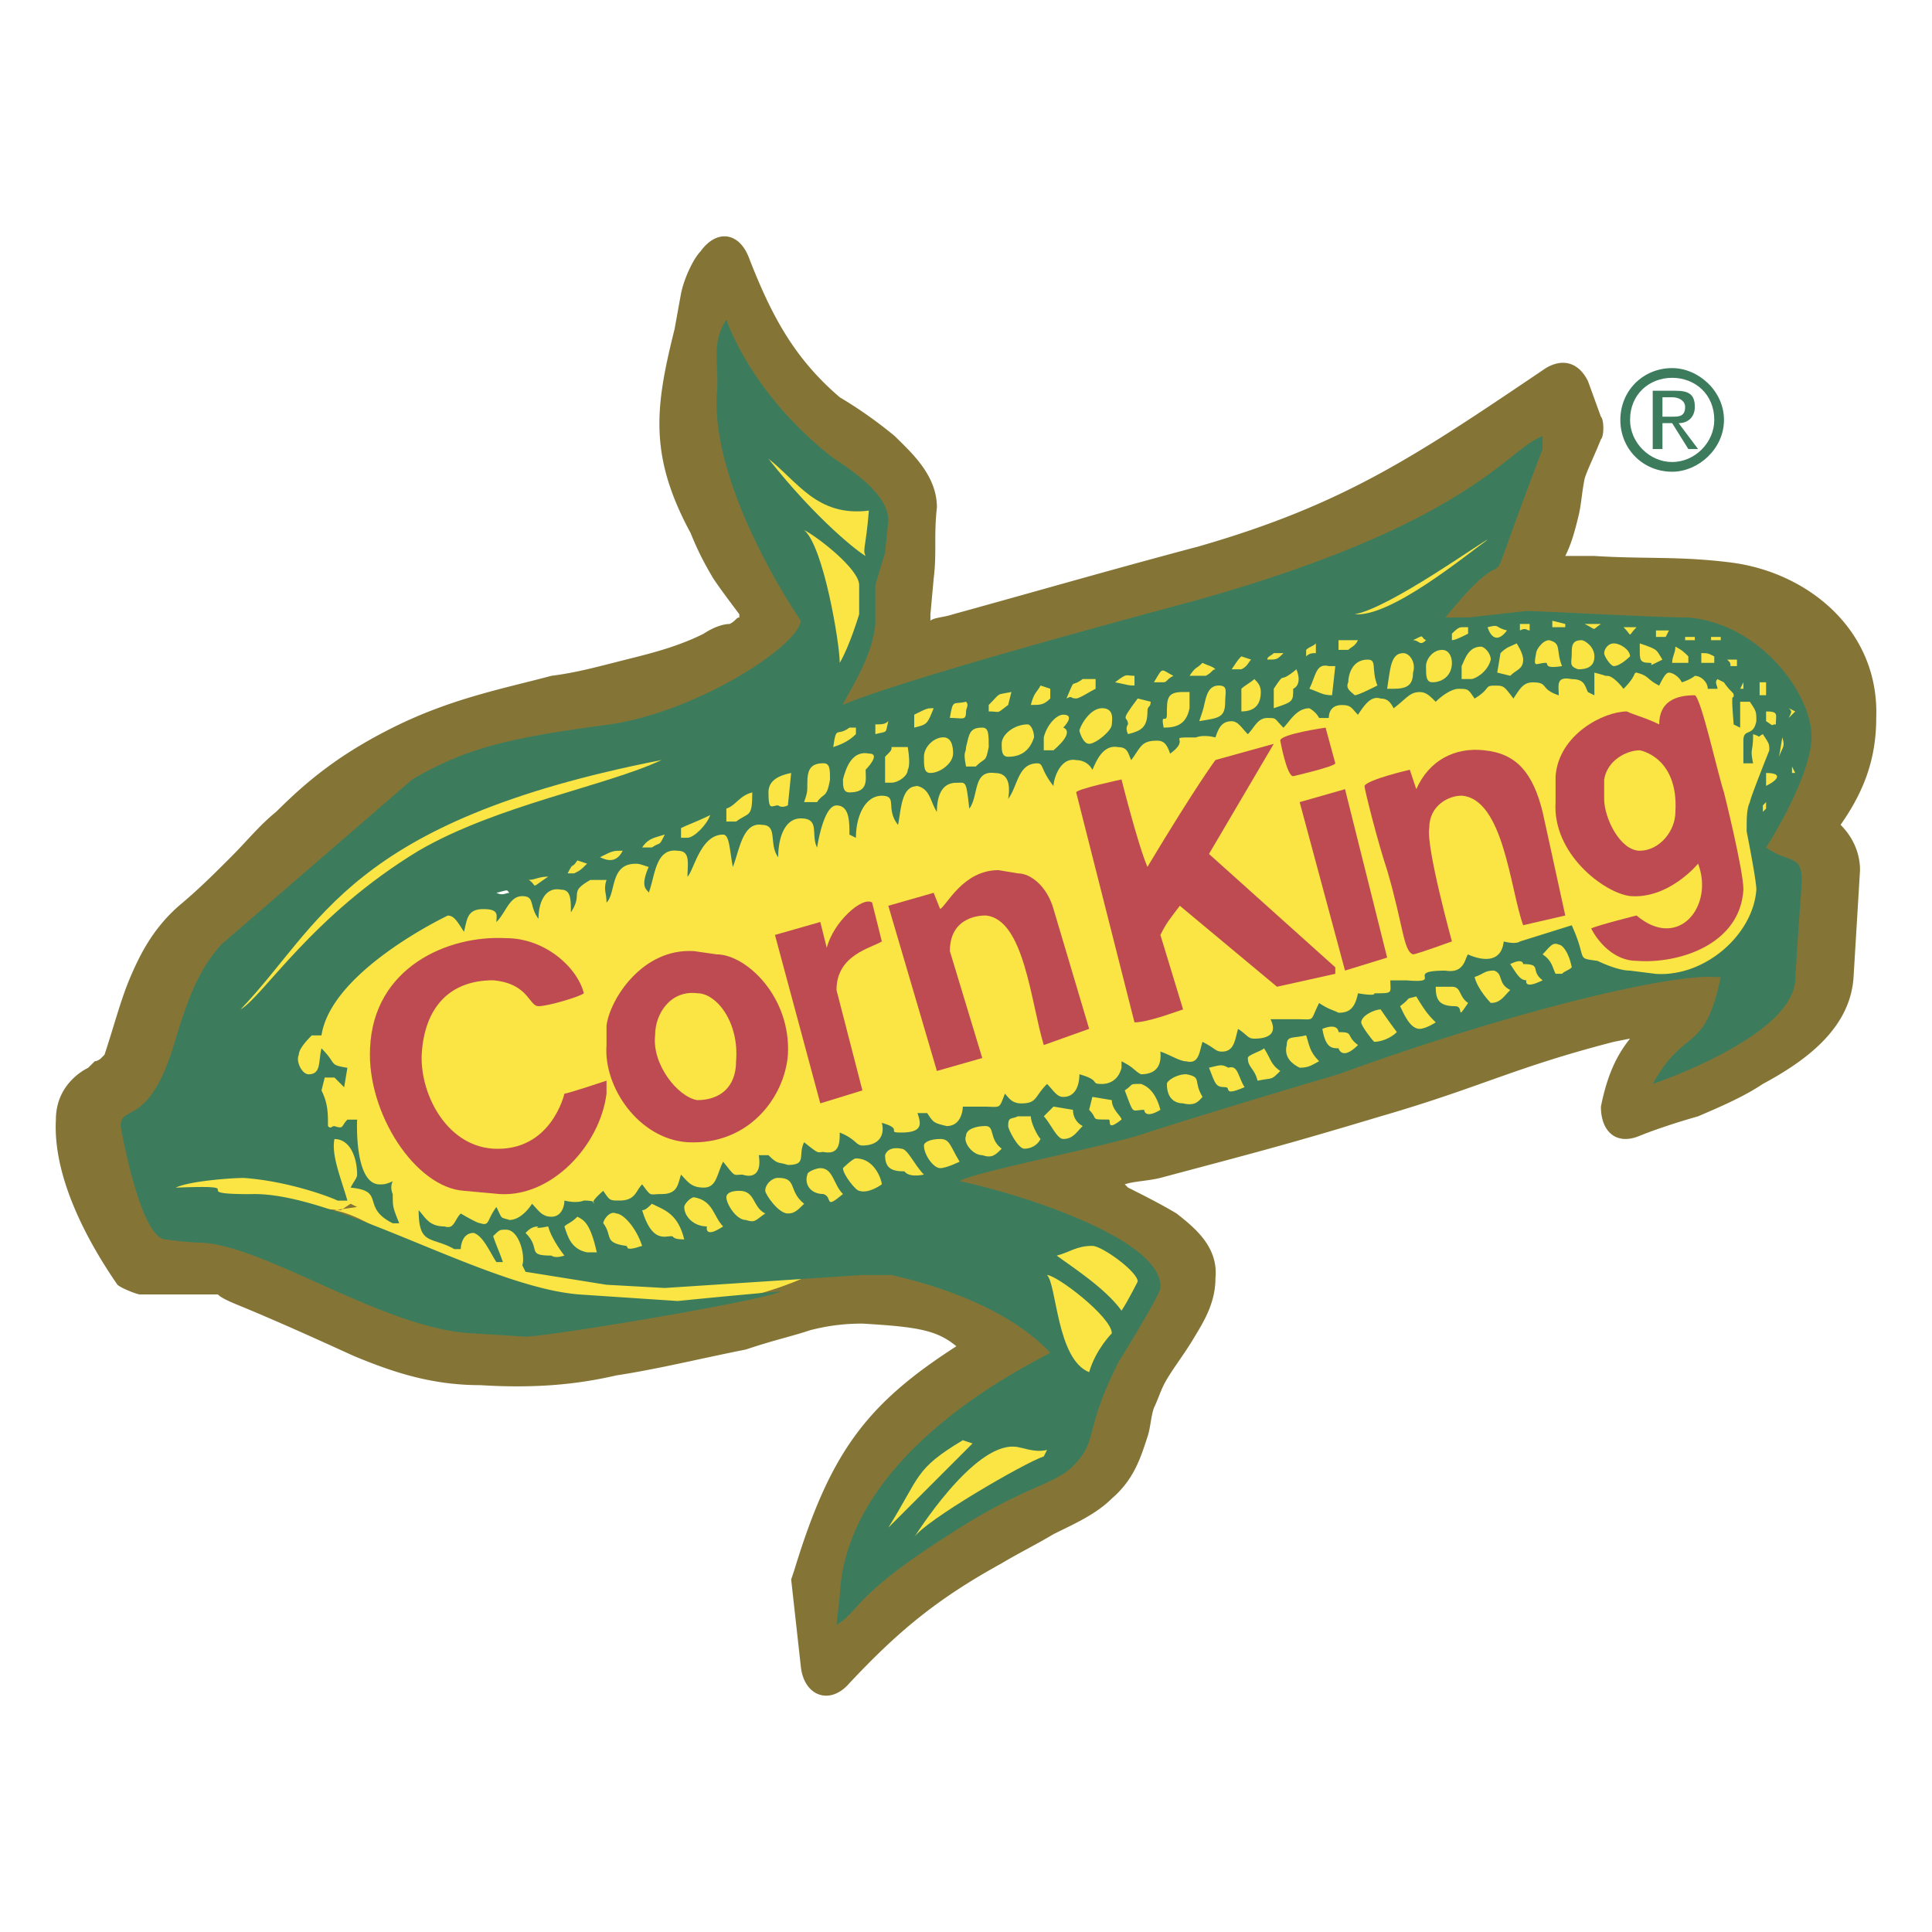 <svg xmlns="http://www.w3.org/2000/svg" width="2500" height="2500" viewBox="0 0 192.756 192.756"><g fill-rule="evenodd" clip-rule="evenodd"><path fill="#fff" d="M0 0h192.756v192.756H0V0z"/><path d="M166.832 47.065c2.586 0 5.17-2.262 5.17-5.17 0-2.909-2.584-5.171-5.17-5.171-2.908 0-5.17 2.262-5.17 5.171 0 2.908 2.262 5.17 5.17 5.17zm-4.201-5.17c0-2.585 1.939-4.201 4.201-4.201s4.201 1.616 4.201 4.201c0 2.263-1.939 4.201-4.201 4.201s-4.201-1.938-4.201-4.201zm3.232.323h.969l1.615 2.585h.971l-1.939-2.585c.969 0 1.615-.646 1.615-1.616 0-1.292-.646-1.616-1.939-1.616h-2.262v5.817h.971v-2.585h-.001zm0-.646v-1.938h.969c.646 0 1.293.323 1.293.969 0 .969-.646.969-1.293.969h-.969z" fill="#3c7c5d"/><path d="M112.219 118.16l.322.324c1.293.646 3.232 1.615 4.848 2.586 1.615 1.291 4.201 3.23 3.877 6.463 0 2.584-1.291 4.523-2.262 6.139-.969 1.617-2.262 3.232-2.908 4.525-.322.646-.646 1.615-.969 2.262-.324.969-.324 1.939-.646 2.908-.646 1.939-1.293 4.201-3.555 6.141-1.617 1.615-3.879 2.586-5.816 3.555-1.617.969-3.555 1.939-5.172 2.908-6.462 3.555-10.341 6.787-15.188 11.957-1.939 2.262-4.524 1.293-4.847-1.615l-.969-8.727.323-.969c3.555-11.635 7.109-16.48 16.158-22.299-1.938-1.615-3.878-1.938-9.372-2.262-2.262 0-3.878.324-5.17.646-1.939.646-3.555.969-6.463 1.939-4.847.969-8.725 1.939-12.926 2.584-4.201.971-8.402 1.293-13.573.971-4.847 0-8.725-1.293-12.603-2.908-3.555-1.617-7.109-3.232-10.987-4.848-1.616-.646-2.262-.971-2.585-1.293H13.98c-.323 0-1.939-.646-2.262-.969-2.909-4.201-6.463-10.664-6.141-16.482 0-2.908 1.939-4.523 3.231-5.17l.647-.646s.323 0 .646-.322l.323-.324c.97-2.908 1.616-5.494 2.585-7.756.969-2.262 2.262-4.847 4.847-7.11 1.939-1.615 3.555-3.231 5.171-4.847 1.616-1.616 2.909-3.231 4.524-4.524 3.231-3.231 6.463-5.817 11.634-8.402 5.816-2.908 10.987-3.878 15.834-5.17 2.585-.323 4.847-.969 7.433-1.616s5.171-1.293 7.756-2.585c.969-.646 1.939-.969 2.585-.969.646-.323.646-.646.97-.646v-.323c-.97-1.293-1.939-2.585-2.586-3.555-.969-1.616-1.615-2.908-2.262-4.524-4.201-7.756-3.555-12.603-1.616-20.359l.646-3.555c.323-1.616 1.293-3.555 1.939-4.201 1.616-2.262 3.878-1.939 4.847.646 2.263 5.817 4.524 10.018 9.049 13.896a43.966 43.966 0 0 1 5.494 3.877c1.616 1.616 4.202 3.878 4.202 7.11-.323 2.908 0 4.524-.323 7.109l-.324 3.555v.646c.324-.323 1.293-.323 2.262-.646 9.373-2.585 14.867-4.201 24.56-6.786 14.543-4.201 21.652-9.049 34.578-17.774 1.615-.969 3.232-.646 4.201 1.293l1.293 3.555c.324.323.324 1.939 0 2.262-.646 1.616-1.293 2.909-1.615 3.878-.324 1.616-.324 2.585-.646 3.878-.324 1.293-.646 2.585-1.293 3.878h2.908c5.17.323 8.402 0 13.572.646 7.756.969 14.865 6.787 14.543 15.511 0 4.201-1.293 7.433-3.555 10.665 1.293 1.292 1.939 2.908 1.939 4.524l-.646 10.664c-.324 5.17-4.848 8.402-9.049 10.664-1.939 1.293-4.201 2.262-6.463 3.232-2.264.646-4.201 1.293-5.818 1.939-2.262.969-3.877-.324-3.877-2.91.646-3.23 1.615-5.17 2.908-6.785l-1.615.322c-10.018 2.586-13.25 4.525-23.268 7.434-9.695 2.908-12.281 3.555-21.975 6.141-1.293.322-2.585.322-3.554.644z" fill="#847537"/><path d="M46.616 90.046l1.939-.323c3.555-.646 6.463-1.939 10.341-2.585 2.585-.646 3.878-1.938 6.787-2.262 2.908-.323 4.524-1.939 6.786-2.909 2.908-1.292 5.171 0 7.756-.969 4.848-1.939 9.695-1.939 15.188-3.555 3.877-.97 8.725-3.231 12.604-4.524 3.23-1.293 7.109-.97 10.664-1.616 1.939 0 5.17-.97 7.432-1.939 1.293-.323 2.908.323 4.525 0 2.262-.323 3.555-.646 5.816-.97 2.908-.323 7.756.646 10.986-.646 5.818-1.939 11.312-2.262 18.422-1.939 9.371.323 11.311 2.908 11.957 10.341l-1.617 5.17c-1.293.646-.322 5.816 0 7.433.646 7.432-9.371 9.049-15.512 8.725-1.938 0-3.555-1.293-6.139-1.616-5.818-.323-9.695 2.909-13.896 3.877l.322-.322c-.646 0-1.615.322-2.262.646 0 0-5.494 1.938-6.785 2.584-2.586 1.293-5.172 2.264-7.109 2.91-4.525 1.615-7.758 1.938-12.604 2.584-1.939.324-3.555.646-4.848 1.293-2.586 1.293-4.201.969-6.787 2.586-1.939 1.293-4.847.969-7.432 1.939-2.586.645-5.494 2.906-9.049 2.906-1.616 0-1.939 0-3.555.324-.646 0-.323 9.049 1.293 9.371-.97.971-7.433 3.232-8.726 2.908l-2.909.324-6.786.322c-1.939-.322-4.847-.322-7.756-.646-2.908 0-4.524-1.615-7.109-1.938-5.816-.324-10.341-5.818-15.188-6.787l2.262-.322-.646-.324-.97.646-3.878-.322c-1.293-.646-7.109-.324-8.079-.646-1.939 0-2.908-.646-3.878-.324h-.97v-1.615c.97-1.615 4.524-2.908 6.14-3.877 4.202-2.91 5.171-7.434 7.433-12.281.323-.646.969-.646 1.292-1.293 2.262-2.908 3.878-7.755 7.11-8.725 2.588-.644 5.173-.644 7.435-1.614z" fill="#fae544"/><path d="M72.469 31.877s2.262 7.109 10.341 13.572c1.293.97 5.817 3.555 5.817 6.463l-.323 3.231-.97 3.232v3.878c-.323 3.555-2.908 7.109-3.231 8.079 0 0 3.555-1.939 34.901-10.341 27.793-7.756 31.348-15.188 34.902-16.481v1.292c-7.434 19.39-1.293 6.463-9.695 16.805h2.262l5.816-.646c1.617 0 12.928.646 16.158.646 7.434.646 12.604 8.079 12.281 12.28-.324 4.201-4.525 10.665-4.525 10.665 2.262 1.616 3.555.646 3.555 3.231 0 .97-.322 4.201-.645 10.019-.324 5.492-13.25 10.018-14.221 10.34 3.232-5.816 5.172-2.908 6.787-10.664h-.646c-4.523-.322-20.682 3.555-37.486 9.695 0 0-10.988 3.23-19.066 5.816-3.555 1.293-17.127 3.877-18.744 4.848 6.14 1.293 20.359 5.816 20.037 10.664 0 .646-4.201 7.434-4.201 7.434-3.555 7.109-1.939 7.756-4.525 10.34-1.938 1.939-4.848 1.939-12.28 6.787-9.694 6.139-9.048 7.756-11.31 9.049l.323-2.91c.646-14.541 19.39-23.266 21.005-24.236-5.17-5.494-14.542-7.432-15.834-7.756h-2.909l-19.713 1.293-5.817-.322-8.079-1.293-.323-.646c.323-.969-.324-3.555-1.616-3.555-.646 0-.646 0-1.293.646.323.969.646 1.615.969 2.584h-.646c-.646-.969-1.293-2.584-2.262-2.908-1.293 0-1.293 1.615-1.293 1.615h-.646c-2.262-1.291-3.555-.322-3.555-3.877.646.646.97 1.615 2.585 1.615.969.324.969-.646 1.616-1.291 0 0 1.616.969 1.938.969.97.322.646-.324 1.616-1.615.646 1.291.323.969 1.293 1.291 1.292 0 2.262-1.615 2.262-1.615.646.646.97 1.293 1.939 1.293s1.292-.969 1.292-1.615c1.293.322 1.939 0 1.939 0 2.262 0-.323.969 1.939-.971.646.971.646.971 1.616.971 1.616 0 1.616-.971 2.262-1.617.97 1.293.646.971 1.939.971 1.616 0 1.616-.971 1.939-1.939.646.646.97 1.293 2.262 1.293s1.292-1.293 1.939-2.586c1.293 1.617.97 1.293 1.939 1.293.97.324 1.939 0 1.616-1.939h.97c.97.971.97.646 1.939.971 1.939 0 .969-.971 1.616-2.262 1.616 1.291 1.292.969 1.939.969 1.616.322 1.616-.969 1.616-1.939 1.616.646 1.616 1.293 2.262 1.293 1.616 0 2.262-.969 1.939-2.262 2.262.646.323.969 1.939.969 2.262 0 1.938-.969 1.615-1.939h.97c.646.971.646.971 1.938 1.293 1.616 0 1.616-1.939 1.616-1.939h1.94c1.938 0 1.615.324 2.262-1.291.322.322.646.969 1.615.969 1.615 0 1.293-.646 2.586-1.939.646.646.969 1.293 1.615 1.293 1.293 0 1.615-1.293 1.615-2.262 2.264.646.971.969 2.264.969.645 0 1.615-.322 1.938-1.615v-.646c1.293.646 1.293.969 1.939 1.293 2.262 0 1.939-1.939 1.939-2.262.969.322 1.938.969 2.584.969 1.293.322 1.293-.969 1.617-1.939 1.291.646 1.291.971 1.938.971 1.293 0 1.293-1.293 1.617-2.264.969.646.969.971 1.615.971 1.615 0 2.262-.646 1.615-1.939h2.586c1.939 0 1.293.322 2.262-1.615.969.646 1.293.646 1.939.969.969 0 1.615-.322 1.939-1.939 1.938.324 1.615 0 1.615 0 1.939 0 1.615 0 1.615-1.291h1.615c3.879.322-.322-.971 3.879-.971 1.939.324 1.939-1.292 2.262-1.616 0 0 3.232 1.616 3.555-1.292 1.293.323 1.615 0 1.615 0l5.172-1.616c1.615 3.555.322 3.232 2.586 3.555 0 0 1.938.969 3.23.969l2.586.324c4.848.322 9.693-3.878 10.018-8.403 0-.97-.969-5.817-.969-5.817 0-1.293 0-2.262.322-2.909 0-.323 1.939-5.171 1.939-5.171 0-.646 0-.646-.646-1.615-.646.323 0 .323-.971 0 0 1.939-.322 1.292 0 2.909h-.969v-2.263c0-1.292.969-.323 1.293-1.939 0-.969 0-.969-.646-1.939h-.969v2.585l-.646-.323c-.324-3.878 0-2.262 0-2.908 0-.323-.324-.323-.971-1.293l-.645-.323c-.324.323 0 .646 0 .969h-.971c0-.646-.646-1.292-1.293-1.292 0 0-.322.323-1.293.646-.322-.646-.969-.969-1.291-.969-.324 0-.646.646-.971 1.292-1.293-.646-.969-.969-2.262-1.292-.322 0 0 .323-1.293 1.616 0 0-.969-1.292-1.615-1.292-.322 0 0 0-1.293-.323v2.262l-.646-.323c-.322-.646-.322-1.292-1.615-1.292-1.615-.323-1.293.646-1.293 1.616-1.939-.646-.969-1.293-2.584-1.293-.971 0-1.295.646-1.939 1.616-.971-1.293-.971-1.293-1.939-1.293-.971 0-.324.323-1.939 1.293-.646-.97-.646-.97-1.615-.97-.646 0-1.617.646-2.262 1.292-.646-.646-.971-.969-1.617-.969-.969 0-1.293.646-2.584 1.616-.324-.646-.646-.969-1.293-.969-.969-.323-1.615.646-2.262 1.616-.646-.646-.646-.97-1.617-.97-.969 0-1.293.646-1.293 1.292h-.969c-.322-.646-.969-.969-.969-.969-1.293 0-1.939 1.292-2.586 1.939-.969-.97-.646-.97-1.615-.97-.971 0-1.293.97-1.939 1.616-.646-.646-.969-1.293-1.615-1.293-.971 0-1.293.646-1.617 1.616-1.291-.323-1.938 0-1.938 0-3.232 0-.324 0-2.586 1.616-.322-.969-.646-1.293-1.293-1.293-1.615 0-1.615.646-2.586 1.939-.322-.646-.322-1.292-1.291-1.292-1.615-.323-2.264 1.616-2.586 2.262-.322-.646-.969-.97-1.615-.97-1.617-.323-2.262 1.939-2.262 2.585-1.293-1.616-.971-2.262-1.617-2.262-1.938 0-1.938 2.262-2.908 3.554.324-1.938-.322-2.585-1.293-2.585-2.262-.323-1.615 2.262-2.584 3.555-.324-2.908-.324-2.585-1.293-2.585-1.616 0-1.938 1.616-1.938 2.909-.647-.97-.647-2.262-1.939-2.585-1.615 0-1.615 2.262-1.939 3.878-1.292-1.616 0-2.909-1.615-2.909-1.616 0-2.585 1.939-2.585 4.201l-.647-.323c0-1.293 0-2.909-1.292-2.909-.97 0-1.616 2.262-1.939 4.201-.646-1.292.324-2.909-1.616-2.909-1.616 0-2.262 1.939-2.262 3.878-.97-1.293 0-3.231-1.616-3.231-1.939-.324-2.262 2.585-2.908 4.201-.323-1.616-.323-3.231-.97-3.231-2.262 0-2.908 3.555-3.555 4.201 0-1.293.323-2.585-.969-2.585-2.262-.323-2.262 2.585-2.909 4.201 0-.323-.97-.323 0-2.585-.97-.323-.97-.323-1.292-.323-2.585 0-1.939 2.909-2.909 3.878 0-.969-.323-1.292 0-2.262h-1.616c-2.262 1.293-.646 1.293-1.939 3.232 0-1.293 0-2.262-.97-2.262-1.615-.324-2.262 1.292-2.262 2.908-.97-1.293-.323-2.262-1.616-2.262s-1.616 1.616-2.585 2.584c0-.646.323-1.292-1.293-1.292-1.616 0-1.616.969-1.938 2.262-.646-.97-.97-1.616-1.616-1.616 0 0-11.634 5.494-12.603 11.957h-.97c-.323.324-1.292 1.293-1.292 1.939-.323.646.323 1.939.97 1.939 1.292 0 .969-1.293 1.292-2.586 1.616 1.615.646 1.615 2.585 1.939l-.323 1.939-.323-.324-.646-.646h-.969l-.323 1.293c.646 1.293.646 2.262.646 3.555.323.324.323 0 .646 0 .97.324.646 0 1.293-.646h.969s-.323 6.463 2.262 6.463c.323 0 .646 0 1.293-.322-.323.646 0 1.293 0 1.293 0 1.293 0 1.293.646 2.908h-.646c-3.232-1.615-.646-3.232-4.201-3.555.323-.646.646-.969.646-1.293 0-1.615-.646-3.555-2.262-3.555-.323 1.615.646 3.879 1.293 6.141h-.97c-.646-.324-4.848-1.939-9.372-2.262-1.292 0-5.494.322-6.786.969 8.079-.324.646.646 7.432.646 8.402-.324 23.591 9.371 32.962 10.018l9.695.646a697.553 697.553 0 0 1 10.341-.969c-1.939.969-23.268 4.523-25.53 4.523l-5.17-.324c-8.726-.322-20.683-8.725-27.146-9.047 0 0-1.292 0-3.555-.324-2.585 0-4.524-11.311-4.524-11.311 0-2.262 2.909.324 5.494-8.725 1.292-4.201 2.262-6.787 4.524-9.372l19.067-16.481c5.493-3.232 10.018-4.202 19.712-5.494 8.726-1.292 18.743-7.756 19.066-10.341 0 0-8.726-12.604-8.402-22.298.325-3.56-.644-5.177.971-7.762z" fill="#3c7c5d"/><path d="M86.688 50.944c-.324 3.878-.646 3.878-.324 4.524-.646-.323-4.847-3.555-9.694-9.695 2.909 2.262 4.848 5.817 10.018 5.171zM135.162 61.285c3.555-.646 12.926-7.433 13.25-7.433-2.262 1.616-9.695 7.756-13.25 7.433zM85.719 58.376v2.908s-.97 3.231-1.939 4.848c0-1.939-1.616-11.634-3.555-13.25 1.293.647 5.494 3.878 5.494 5.494zM163.277 62.578c-.969.969-.322.969-1.293 0h1.293zM154.875 61.931l1.293.323v.324h-1.293v-.647zM159.723 62.254c-.969.646-.322.646-1.615 0h1.615zM151.643 62.254h.971v.646c-.324 0-.324-.323-.971 0v-.646zM165.217 62.901h1.293l-.324.646h-.969v-.646zM150.352 62.901c-.971 1.292-1.617.646-1.939-.323 1.292-.324.646 0 1.939.323zM168.125 63.546h.969v.324h-.969v-.324zM170.711 63.546h.969v.324h-.969v-.324zM145.826 62.578h.646v.646c-.646.323-1.293.646-1.615.646v-.646c.323-.323.647-.646.969-.646zM157.783 63.87c.324 0 1.293.646 1.293 1.616s-.646 1.292-1.615 1.292c-.969-.323-.646-.646-.646-1.616-.001-.646-.001-1.292.968-1.292zM161.016 64.193c.646 0 1.615.646 1.615 1.292 0 0-.969.97-1.615.97-.324 0-.969-.97-.969-1.293s.322-.969.969-.969zM163.6 64.193c1.939.646 1.617.646 2.264 1.616-1.939.969-.646.323-1.293.323-.971 0-.971-.323-.971-1.293v-.646zM142.271 63.87c-.646.646-.646 0-1.293 0 1.293-.646.647-.324 1.293 0zM154.553 63.87c1.291.324.646.97 1.291 2.586-1.938.323-1.291-.323-1.615-.323-.969 0-1.291.646-.969-.97 0-.324.646-1.293 1.293-1.293zM167.154 64.516c.646.323.971.646 1.293.97v.646h-1.615c0-.646.322-.969.322-1.616zM151.32 64.193s.646.969.646 1.616c0 .969-.646.969-1.293 1.616l-1.293-.323.324-1.939c.648-.647.97-.647 1.616-.97zM171.033 65.486v.646h-1.293v-.97c.647.001.647.001 1.293.324z" fill="#fae544"/><path fill="#fff" d="M137.424 63.87h1.617-1.617z"/><path d="M173.295 65.809v.646h-.646c0-.323 0-.323-.322-.646h.968zM135.486 63.87c-.324.646-.646.646-.971.97h-.969v-.97h1.94zM147.766 64.516c.322 0 .969.646.969 1.293-.322 1.292-1.615 1.939-1.938 1.939h-.971v-1.292c.324-.647.647-1.94 1.94-1.94z" fill="#fae544"/><path d="M175.234 66.456h-.646.646z" fill="#fff"/><path d="M131.285 64.193v.969c-.324 0-.646 0-.971.323v-.646c.325-.323.647-.323.971-.646zM143.887 64.839c.646 0 .971.646.971 1.293 0 1.292-.971 1.938-1.939 1.938-.646 0-.646-.646-.646-1.615-.002-.646.645-1.616 1.614-1.616zM140.01 65.163c.646 0 1.293.97.969 1.939 0 1.292-.646 1.616-1.938 1.616h-.646c.322-1.94.322-3.555 1.615-3.555zM127.084 65.163h.969c-.646.646-.646.646-1.615.646 0-.323.322-.323.646-.646zM136.455 65.809c.969 0 .324.969.969 2.585-.645.323-1.938.97-2.262.97-.322-.323-.969-.646-.646-1.293 0-.646.324-2.262 1.939-2.262zM176.203 68.071v1.293h-.645v-1.293h.645zM173.941 68.071v.646h-.322l.322-.646zM123.852 65.486l.971.323c-.324.323-.324.646-.971.969h-.969c.646-.969.646-.969.969-1.292zM132.576 66.456h.646l-.322 2.908c-.969 0-1.293-.323-2.262-.646.647-1.293.647-2.586 1.938-2.262zM119.975 66.132c.646.323.969.323 1.291.646-.322 0-.322.323-.969.646h-1.615c.646-.968.646-.646 1.293-1.292zM129.346 66.778c.646 1.616-.324 1.939-.324 1.939 0 1.292 0 1.292-1.938 1.939v-1.939c1.293-1.939.322-.323 2.262-1.939z" fill="#fae544"/><path d="M169.094 69.364c.646.323 2.264 7.756 2.908 9.695 0 0 1.939 7.756 1.939 9.695-.322 5.494-6.463 7.432-10.664 7.109-2.262 0-3.877-1.939-4.523-3.231.646-.323 4.523-1.293 4.523-1.293 4.201 3.555 7.756-.97 6.141-5.17 0 0-2.908 3.555-6.787 3.232-2.584-.323-7.756-4.201-7.432-9.372v-2.585c.322-4.201 4.848-6.463 7.109-6.463.646.323 1.938.646 3.23 1.292.001-2.263 1.616-2.909 3.556-2.909z" fill="#be4b52"/><path d="M117.064 67.425c-.645.323-.645.646-.969.646h-.969c.97-1.615.647-1.293 1.938-.646zM125.145 67.748c.322.323.646.646.646 1.292 0 1.292-.646 1.939-1.939 1.939v-2.262c.322-.323.97-.646 1.293-.969zM179.113 70.979l-.648.646c.324-.646.324-.646 0-.969l.648.323zM113.188 67.425v.969c-.646 0-.324 0-1.939-.323 1.292-.969.97-.646 1.939-.646zM177.174 72.272c-.646 0 0 .323-.971-.323v-.969c1.293-.001.971.323.971 1.292zM108.018 67.748h1.291v.969c-.645.323-1.615.97-1.938.97-.646 0-.324-.323-.969 0 .969-2.262.323-.97 1.616-1.939zM121.59 68.394c.969 0 .646.646.646 1.616 0 1.616-.646 1.616-2.586 1.939l.324-.969c.323-.97.323-2.586 1.616-2.586zM118.035 69.041h.646v1.616c-.324 1.616-1.293 1.939-2.586 1.939-.322-1.616.324-.323.324-1.292.001-1.617.001-2.263 1.616-2.263zM103.816 68.394l.969.323v.97c-.646.646-.969.646-1.939.646.324-1.292.646-1.292.97-1.939zM100.908 69.041l-.324 1.292c-1.293.97-.646.646-1.939.646v-.646c1.293-1.292.646-.969 2.263-1.292zM113.51 69.687l1.293.323c0 .646-.322.323-.322.97 0 1.616-.646 1.939-1.939 2.262-.322-.646 0-.97 0-.97-.001-.969-.97 0 .968-2.585zM177.496 75.503l.324-1.939c.323.97 0 .97-.324 1.939z" fill="#fae544"/><path fill="#fff" d="M179.436 73.564v.647-.647z"/><path d="M96.383 70.01c.324.323 0 .646 0 .97 0 .969-.323.646-1.616.646.323-1.939.323-1.293 1.616-1.616zM109.957 70.656c1.291 0 .969 1.292.969 1.616 0 .646-1.617 1.939-2.262 1.939-.646 0-.971-1.293-.971-1.293 0-.323.971-2.262 2.264-2.262z" fill="#fae544"/><path d="M132.254 72.595l.969 3.555c0 .323-4.201 1.292-4.201 1.292-.645 0-1.291-3.555-1.291-3.555-.001-.645 4.523-1.292 4.523-1.292z" fill="#be4b52"/><path d="M93.152 70.656c-.646 1.616-.646 1.616-1.939 1.939v-1.292c1.292-.647 1.292-.647 1.939-.647zM106.078 71.303c1.293 0 0 1.292 0 1.292s1.293.323-.969 2.262h-.971v-1.292c.325-1.293 1.294-2.262 1.94-2.262zM163.6 74.857s3.879.646 3.555 6.141c0 1.939-1.615 3.878-3.555 3.878-1.938 0-3.553-3.232-3.553-5.171v-1.938c.322-1.94 2.262-2.91 3.553-2.91zM102.523 72.272c.322 0 .646.646.646 1.292-.324.97-.971 1.939-2.586 1.939-.646 0-.646-.646-.646-1.292.001-.969 1.293-1.939 2.586-1.939z" fill="#fae544"/><path d="M121.266 75.827l5.818-1.615-6.463 10.987 12.602 11.311v.646l-5.816 1.291-9.695-8.079c-.969 1.293-1.291 1.616-1.938 2.909l2.262 7.433c-.971.322-3.555 1.291-4.848 1.291l-5.816-22.943c0-.323 4.523-1.292 4.523-1.292s1.615 6.463 2.586 8.725c4.847-8.079 6.785-10.664 6.785-10.664zM148.088 74.857c3.232.324 4.85 2.263 5.818 6.141l2.262 10.341-4.201.97c-1.293-3.555-1.939-12.604-6.141-12.926-1.293 0-3.23.969-3.23 3.231-.324 1.939 2.262 11.311 2.262 11.311s-3.555 1.292-3.879 1.292c-.969-.323-.969-2.908-2.584-8.402-.971-2.909-2.262-8.079-2.262-8.402.322-.646 4.523-1.616 4.523-1.616l.646 1.939c1.294-2.909 3.878-4.202 6.786-3.879z" fill="#be4b52"/><path fill="#fae544" d="M178.789 76.473l.324.647h-.324v-.647zM88.627 71.949c-.323 1.293 0 .97-1.293 1.293v-.97c.647 0 .97 0 1.293-.323zM176.203 78.412V77.12c1.617 0 1.293.646 0 1.292zM98 72.595c.645 0 .645.646.645 1.939-.322 1.616-.322.969-1.291 1.939h-.971c-.323-1.616 0-1.292 0-1.939.324-1.292.324-1.939 1.617-1.939zM84.749 72.595h.647v.646c-.647.646-1.293.97-2.263 1.292.324-2.261.324-.969 1.616-1.938zM94.121 73.564c.969 0 .969 1.292.969 1.616 0 .97-1.292 1.939-2.262 1.939-.646 0-.646-.646-.646-1.616 0-.969.97-1.939 1.939-1.939zM88.951 74.534h1.615c.323 1.939 0 2.262 0 2.262 0 .646-.97 1.292-1.615 1.292h-.646v-2.585c.646-.646.646-.646.646-.969zM86.688 75.181c1.292 0-.324 1.616-.324 1.616 0 .97.324 2.262-1.616 2.262-.646 0-.646-.646-.646-1.292.324-1.294.971-2.91 2.586-2.586zM176.203 80.028v.646l-.322.324v-.647l.322-.323zM82.164 76.15c.646 0 .646.646.646 1.616-.323 1.938-.646 1.292-1.292 2.262h-1.292c.323-.969.323-.969.323-1.939-.001-1.293.323-1.939 1.615-1.939z"/><path fill="#be4b52" d="M134.193 78.735l4.202 16.805-4.202 1.292-4.525-16.804 4.525-1.293z"/><path fill="#fff" d="M66.329 75.827h.323-.323z"/><path d="M66.006 75.827c-5.494 2.585-16.481 4.524-24.237 9.049-10.665 6.463-15.512 14.542-17.773 15.835 8.078-8.403 10.664-18.744 42.01-24.884zM78.933 77.12l-.323 3.231c-.646.323-.969 0-.969 0-.646 0-.97.646-.97-1.292-.001-.97.646-1.616 2.262-1.939zM73.439 81.967h-.97v-1.292c.97-.323 1.293-1.292 2.585-1.616.001 2.585-.323 1.939-1.615 2.908zM70.854 81.321c-.323.97-1.616 2.262-2.262 2.262h-.646v-.97c.645-.322 1.615-.646 2.908-1.292zM66.329 83.26c-.646 1.292-.323.646-1.292 1.292h-.97c.646-.969 1.293-.969 2.262-1.292zM62.128 84.875c-.646 1.292-1.616.969-2.263.646 1.294-.646 1.294-.646 2.263-.646z" fill="#fae544"/><path d="M99.615 86.814l1.939.323c1.291 0 2.908 1.292 3.555 3.555l3.555 11.956-4.525 1.617c-1.293-4.201-1.939-12.604-5.816-12.927-.322 0-3.555 0-3.555 3.555L98 105.559l-4.525 1.291-4.848-16.481 4.524-1.292.646 1.616c.647-.324 2.263-3.879 5.818-3.879z" fill="#be4b52"/><path d="M57.604 85.845l.97.323c-.647.646-.647.646-1.293.969h-.646c.646-1.292.323-.323.969-1.292zM54.695 87.461c-1.939 1.292-.969.969-1.939.323.647 0 .97-.323 1.939-.323z" fill="#fae544"/><path d="M87.011 90.046l.97 3.878c-.97.646-4.524 1.292-4.524 4.848l2.585 10.018-4.201 1.293-4.524-16.804 4.524-1.293.646 2.586c.646-2.588 3.555-5.172 4.524-4.526z" fill="#be4b52"/><path d="M50.818 89.077c-.323 0-.647.323-1.293 0 1.293-.324.97-.324 1.293 0z" fill="#fff"/><path d="M155.521 94.247c.322 0 .971.646 1.293 2.263-.322.322-.646.322-.971.646h-.645c-.324-.646-.324-1.293-1.293-1.94.648-.646.97-1.292 1.616-.969zM151.967 96.186c1.939 0 .646.646 1.939 1.617-1.939.969-1.617 0-1.617 0-.646 0-.969-.646-1.615-1.617 1.293-.646 1.293 0 1.293 0zM149.059 96.832c.969.324.322 1.293 1.615 1.939-.646.646-.969 1.293-1.939 1.293 0 0-1.293-1.293-1.615-2.586.968-.322.968-.646 1.939-.646zM144.857 98.447c.969 0 .646.971 1.615 1.617-1.293 1.938-.322.322-1.293.322-1.615 0-1.938-.646-1.938-1.939h1.616z" fill="#fae544"/><path d="M50.495 93.601c3.878 0 7.109 2.909 7.755 5.493-.323.324-3.555 1.293-4.524 1.293-.97 0-.97-2.262-4.524-2.584-4.524 0-6.786 2.908-7.109 7.109-.323 3.877 2.262 9.371 7.109 9.693 5.817.324 7.109-5.492 7.109-5.492.323 0 4.201-1.293 4.201-1.293v1.293c-.646 5.17-5.494 10.34-10.664 10.018l-3.555-.324c-4.848-.322-9.695-7.756-9.372-14.219.324-8.078 7.756-11.31 13.574-10.987zM69.238 94.893l2.262.323c2.909 0 7.433 4.202 7.11 10.018-.324 4.201-3.878 9.049-10.018 8.727-4.848-.324-8.402-5.494-8.079-9.695v-1.939c.322-2.587 3.554-7.757 8.725-7.434z" fill="#be4b52"/><path d="M141.303 99.418c.969 1.615 1.293 1.939 1.939 2.584 0 0-.971.646-1.617.646-.969 0-1.615-1.615-1.938-2.262 1.292-.968.323-.646 1.616-.968zM137.748 100.711s.646.969 1.615 2.262c-.646.646-1.615.969-2.262.969-.322-.322-1.293-1.615-1.293-1.939.001-.646 1.294-1.292 1.94-1.292zM133.547 102.973c1.615 0 .646.322 1.939 1.293-1.617 1.615-1.939.322-1.939.322-.646 0-1.293 0-1.615-1.939 1.615-.647 1.615.324 1.615.324zM130.314 103.295c.324.971.324 1.617 1.293 2.586-.646.322-.969.646-1.939.646-.646-.324-1.615-.969-1.291-2.262 0-.97.644-.646 1.937-.97zM126.113 104.588c.646.971.646 1.615 1.617 2.262-.971.971-.646.646-2.264.971-.322-1.293-.969-1.293-.969-2.262.001-.325 1.294-.647 1.616-.971zM122.559 106.527c.971-.324.971.969 1.615 1.939-2.262.969-1.291 0-1.938 0-.971 0-.971-.324-1.615-1.939 1.291-.324 1.291-.324 1.938 0zM118.357 107.174c1.617.322.646.646 1.617 2.262-.324.324-.646.969-1.939.646-.646 0-1.615-.322-1.615-1.939 0-.323.969-.969 1.937-.969zM113.834 108.143c.969.324 1.615 1.293 1.939 2.586-1.615.969-1.615 0-1.615 0-1.295 0-.971.646-1.939-1.939.969-.647.322-.647 1.615-.647zM110.926 109.76c0 .969.969 1.615.969 1.938-1.615 1.293-.969 0-1.293 0-1.938 0-.969 0-1.938-.969l.322-1.293 1.94.324zM105.109 110.404l1.938.324c0 .646.324 1.293.971 1.615-.646.646-.971 1.293-1.939 1.293-.646 0-1.293-1.615-1.939-2.262l.969-.97zM101.555 111.375h1.291c0 .646.646 1.939.971 2.262-.324.646-.971.969-1.617.969-.645 0-1.615-1.938-1.615-2.262-.001-.969.323-.647.97-.969zM98.322 112.344c.969 0 .322 1.293 1.615 2.262-.646.646-.969.971-1.938.646-.971 0-1.94-1.291-1.617-1.938.001-.646.972-.97 1.94-.97zM93.798 113.637c.969 0 .969.646 1.939 2.262 0 0-1.293.646-1.939.646s-1.616-1.293-1.616-2.262c0-.322.646-.646 1.616-.646zM89.92 114.605c.646 0 1.292 1.617 2.262 2.586-1.616.324-1.939-.324-1.939-.324-1.292 0-1.939-.322-1.939-1.615.323-.969 1.616-.647 1.616-.647zM85.396 115.576c1.938 0 2.585 2.262 2.585 2.584 0 0-1.292.971-2.262.646-.323 0-1.616-1.615-1.616-2.262 0 .001.97-.968 1.293-.968zM81.841 116.545c1.292 0 1.292 1.615 2.262 2.586-1.939 1.615-.97.322-1.939 0-1.292 0-1.939-.971-1.616-1.939 0-.325.97-.647 1.293-.647zM77.64 117.516c1.938 0 .969 1.291 2.585 2.584-.646.646-.97.971-1.616.971-.969 0-2.262-1.939-2.262-2.264 0-.647.647-1.291 1.293-1.291zM73.762 118.807c1.615 0 1.292 1.617 2.585 2.264-.97.645-.97.969-1.939.645-.969 0-1.939-1.615-1.939-2.262 0-.323.323-.647 1.293-.647zM69.238 119.453c1.938.324 1.938 1.939 2.908 2.908-1.939 1.293-1.616 0-1.616 0-1.292 0-2.262-.969-2.262-1.938 0-.323.647-.97.97-.97zM65.037 120.1c1.292.646 2.585.971 3.231 3.555-1.292 0-.969-.322-1.292-.322-.646 0-1.939.646-2.909-2.586.323-.001.646-.323.97-.647z" fill="#fae544"/><path fill="#fff" d="M17.208 118.484h.324-.324z"/><path d="M61.482 121.07c.646 0 1.939 1.291 2.585 3.23-1.938.646-1.292 0-1.616 0-2.262-.322-1.292-.969-2.262-2.262 0-.323.646-1.292 1.293-.968zM57.604 121.393c.646.322 1.292.646 1.939 3.555h-.969c-1.616-.324-1.939-1.615-2.263-2.586.323-.323.647-.323 1.293-.969zM108.986 124.301c.971 0 4.523 2.586 4.523 3.555 0 0-.969 1.939-1.615 2.908-1.615-2.262-5.17-4.523-6.463-5.492 1.294-.325 1.94-.971 3.555-.971zM53.726 122.361s-.646.324.969 0c.323 1.293 1.616 2.91 1.616 2.91-.969.322-1.292 0-1.292 0-2.585 0-.969-.648-2.585-2.264.322-.321.646-.646 1.292-.646zM110.926 133.025s-1.617 1.617-2.262 3.879c-3.232-1.293-3.232-8.725-4.201-9.695.969 0 6.463 4.201 6.463 5.816zM96.06 143.691l.969.322-8.402 8.402c3.232-5.169 2.585-5.815 7.433-8.724zM101.23 144.338c.646 0 1.939.645 3.232.322l-.324.646c-1.939.646-11.957 6.463-12.926 8.078 0 .001 5.817-9.37 10.018-9.046zM69.561 99.094c1.938 0 4.201 2.908 3.878 6.787 0 2.586-1.616 3.879-3.878 3.879-1.939-.324-4.524-3.557-4.201-6.465 0-2.262 1.616-4.524 4.201-4.201z" fill="#fae544"/></g></svg>